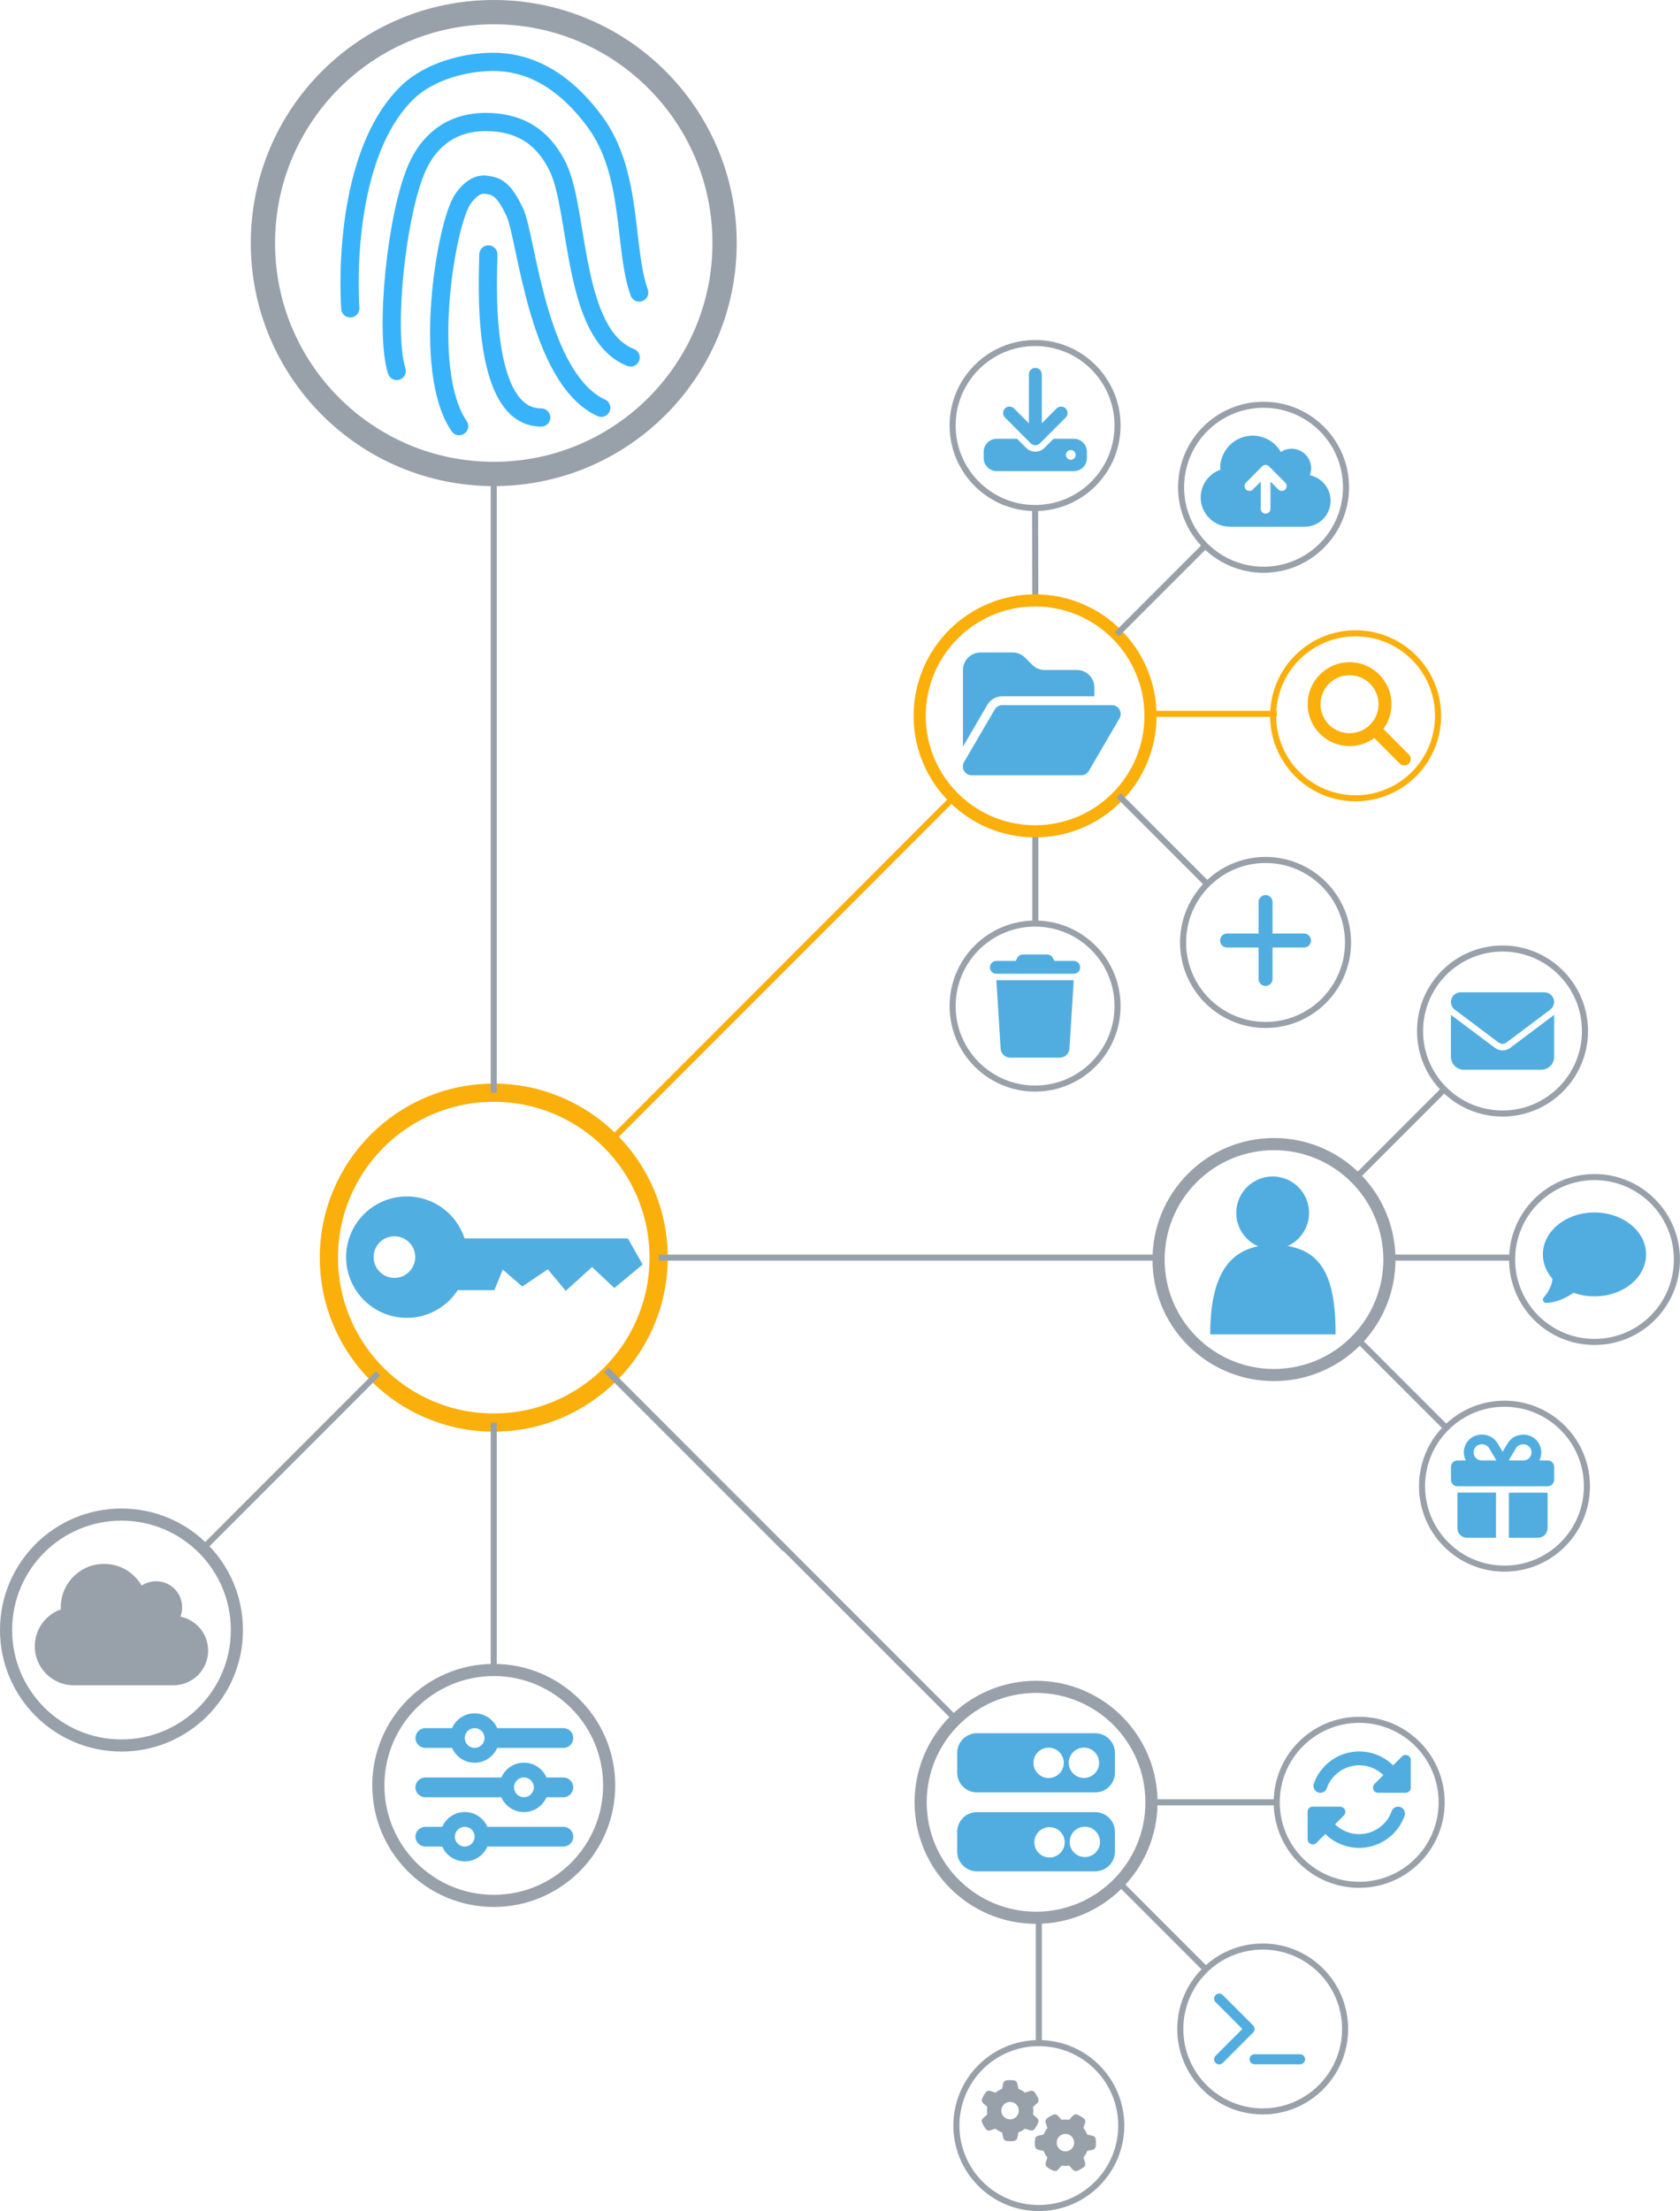 <?xml version="1.0" encoding="iso-8859-1"?>
<!-- Generator: Adobe Illustrator 16.0.0, SVG Export Plug-In . SVG Version: 6.00 Build 0)  -->
<!DOCTYPE svg PUBLIC "-//W3C//DTD SVG 1.1//EN" "http://www.w3.org/Graphics/SVG/1.1/DTD/svg11.dtd">
<svg version="1.1" xmlns="http://www.w3.org/2000/svg" xmlns:xlink="http://www.w3.org/1999/xlink" x="0px" y="0px"
	 width="276.86px" height="364.25px" viewBox="0 0 276.86 364.25" style="enable-background:new 0 0 276.86 364.25;"
	 xml:space="preserve">
<style type="text/css">
<![CDATA[
	.st0{fill:none;stroke:#FBAF0B;stroke-miterlimit:10;}
	.st1{fill:none;stroke:#38B3F9;stroke-width:3;stroke-linecap:round;stroke-miterlimit:10;}
	.st2{fill:none;stroke:#98A1A9;stroke-width:2;stroke-miterlimit:10;}
	.st3{fill:#51ADE0;}
	.st4{fill:#51AEE1;}
	.st5{fill:none;stroke:#98A1A9;stroke-miterlimit:10;}
	.st6{fill:none;stroke:#FBAF0B;stroke-width:3;stroke-miterlimit:10;}
	.st7{fill:#98A1A9;}
	.st8{fill:#FBAF0B;}
	.st9{fill:none;stroke:#FBAF0B;stroke-width:2;stroke-miterlimit:10;}
	.st10{fill:none;stroke:#98A1A9;stroke-width:4;stroke-miterlimit:10;}
]]>
</style>
<g id="Layer_1">
	<circle class="st10" cx="81.37" cy="40.04" r="38.04"/>
	<circle class="st6" cx="81.37" cy="207.18" r="27.17"/>
	<line class="st5" x1="81.37" y1="234.35" x2="81.37" y2="275.11"/>
	<line class="st5" x1="99.92" y1="225.73" x2="129.4" y2="255.21"/>
	<path class="st2" d="M39.04,268.53c0,10.5-8.52,19.02-19.02,19.02C9.51,287.55,1,279.03,1,268.53c0-10.51,8.51-19.02,19.02-19.02
		C30.52,249.51,39.04,258.02,39.04,268.53z"/>
	<path class="st2" d="M100.39,294.13c0,10.5-8.51,19.02-19.02,19.02c-10.5,0-19.02-8.52-19.02-19.02c0-10.51,8.52-19.02,19.02-19.02
		C91.87,275.11,100.39,283.62,100.39,294.13z"/>
	<line class="st5" x1="191.11" y1="207.18" x2="108.54" y2="207.18"/>
	<line class="st5" x1="81.37" y1="180" x2="81.37" y2="78.08"/>
	<line class="st5" x1="62.31" y1="226.23" x2="33.34" y2="255.21"/>
	<line class="st5" x1="157.76" y1="283.47" x2="99.97" y2="225.68"/>
	<g>
		<circle class="st2" cx="170.74" cy="296.91" r="19.02"/>
		<line class="st5" x1="171.2" y1="336.58" x2="171.2" y2="315.93"/>
		<line class="st5" x1="198.63" y1="324.34" x2="184.32" y2="310.03"/>
		<line class="st5" x1="210.41" y1="296.91" x2="189.76" y2="296.91"/>
		<path class="st5" d="M184.78,350.16c0-7.5-6.08-13.58-13.59-13.58c-7.5,0-13.58,6.08-13.58,13.58c0,7.5,6.08,13.59,13.58,13.59
			C178.7,363.75,184.78,357.66,184.78,350.16z"/>
		<circle class="st5" cx="208.09" cy="334.25" r="13.58"/>
		<circle class="st5" cx="223.99" cy="296.91" r="13.59"/>
	</g>
	<g>
		<path class="st2" d="M223.4,194.05c-7.43-7.43-19.47-7.43-26.9,0c-7.43,7.43-7.43,19.47,0,26.9c7.42,7.43,19.47,7.43,26.9,0
			C230.83,213.52,230.83,201.48,223.4,194.05z"/>
		<line class="st5" x1="238.33" y1="235.23" x2="223.73" y2="220.63"/>
		<line class="st5" x1="249.19" y1="207.18" x2="228.84" y2="207.18"/>
		<line class="st5" x1="238.01" y1="179.45" x2="223.41" y2="194.05"/>
		<path class="st5" d="M257.54,235.23c-5.31-5.31-13.91-5.31-19.21,0c-5.31,5.3-5.31,13.91,0,19.21c5.3,5.3,13.9,5.3,19.21,0
			C262.85,249.14,262.85,240.53,257.54,235.23z"/>
		<circle class="st5" cx="262.77" cy="207.49" r="13.58"/>
		<circle class="st5" cx="247.61" cy="169.85" r="13.59"/>
	</g>
	<line class="st5" x1="170.58" y1="83.69" x2="170.62" y2="98.91"/>
	<line class="st5" x1="170.62" y1="136.94" x2="170.62" y2="152.19"/>
	<circle class="st9" cx="170.58" cy="117.93" r="19.02"/>
	<line class="st5" x1="198.95" y1="145.65" x2="184.35" y2="131.05"/>
	<line class="st0" x1="210.41" y1="117.6" x2="189.46" y2="117.6"/>
	<line class="st5" x1="198.63" y1="89.88" x2="184.03" y2="104.48"/>
	<circle class="st5" cx="208.56" cy="155.26" r="13.59"/>
	<circle class="st0" cx="223.4" cy="117.92" r="13.59"/>
	<circle class="st5" cx="208.23" cy="80.27" r="13.59"/>
	<circle class="st5" cx="170.58" cy="70.1" r="13.59"/>
	<circle class="st5" cx="170.58" cy="165.74" r="13.59"/>
	<line class="st0" x1="157.74" y1="130.8" x2="100.57" y2="187.98"/>
</g>
<g id="Layer_2">
	<g>
		<path class="st1" d="M57.72,50.8c-0.53-9.09,0.47-27.02,9.48-35.63c3.61-3.45,9.45-4.97,14.06-4.98c5.25,0,11.17,2.29,16.75,9.82
			c6.38,8.6,4.71,20.83,7.33,28.18"/>
		<path class="st1" d="M65.38,61.11c-2.03-6.41-0.08-25.82,3.38-33.56c1.82-4.06,5.33-7.45,11.27-7.45c6.59,0,9.93,3.39,11.92,7.45
			c3.47,7.08,2.3,27.59,11.98,31.34"/>
		<path class="st1" d="M75.67,70.2c-6.26-9.08-2.17-33.43,0.61-37.42c1.12-1.6,2.47-2.57,3.89-2.34c1.57,0.25,2.8,0.48,4.71,4.62
			c1.88,4.08,3.71,27.28,14.2,32.12"/>
		<path class="st1" d="M80.48,41.92c0,3.05-1.58,26.86,8.71,26.86"/>
	</g>
	<path class="st4" d="M103.47,204.02l-26.91,0c-1.3-4.02-5.07-6.92-9.52-6.92c-5.52,0-10,4.48-10,10c0,5.53,4.48,10,10,10
		c3.51,0,6.61-1.81,8.39-4.56l6.04,0l1.39-3.39l3.21,2.79l4.21-2.83l2.96,3.54l4.33-3.92l3.67,3.46l4.67-3.88L103.47,204.02z
		 M65,210.52c-1.89,0-3.43-1.53-3.43-3.43c0-1.9,1.53-3.43,3.43-3.43c1.89,0,3.43,1.53,3.43,3.43
		C68.42,208.99,66.89,210.52,65,210.52z"/>
	<path class="st3" d="M68.47,302.57c0-0.9,0.73-1.62,1.63-1.62h2.78c0.62-1.44,2.06-2.44,3.72-2.44s3.1,1,3.72,2.44h12.53
		c0.9,0,1.63,0.73,1.63,1.62c0,0.9-0.73,1.63-1.63,1.63H80.32c-0.62,1.44-2.06,2.44-3.72,2.44s-3.1-1-3.72-2.44h-2.78
		C69.2,304.19,68.47,303.47,68.47,302.57z M78.22,302.57c0-0.9-0.73-1.62-1.63-1.62c-0.9,0-1.63,0.73-1.63,1.62
		c0,0.9,0.73,1.63,1.63,1.63C77.49,304.19,78.22,303.47,78.22,302.57z M87.97,294.44c0-0.9-0.73-1.63-1.63-1.63
		c-0.9,0-1.63,0.73-1.63,1.63s0.73,1.63,1.63,1.63C87.24,296.07,87.97,295.34,87.97,294.44z M86.34,290.38c1.67,0,3.1,1,3.72,2.44
		h2.78c0.9,0,1.63,0.73,1.63,1.63s-0.73,1.63-1.63,1.63h-2.78c-0.62,1.44-2.06,2.44-3.72,2.44s-3.1-1-3.72-2.44H70.09
		c-0.9,0-1.63-0.73-1.63-1.63s0.73-1.63,1.63-1.63h12.53C83.25,291.38,84.68,290.38,86.34,290.38z M78.22,284.69
		c-0.9,0-1.63,0.73-1.63,1.63c0,0.9,0.73,1.63,1.63,1.63s1.63-0.73,1.63-1.63C79.84,285.42,79.12,284.69,78.22,284.69z
		 M81.94,284.69h10.9c0.9,0,1.63,0.73,1.63,1.63c0,0.9-0.73,1.63-1.63,1.63h-10.9c-0.62,1.44-2.06,2.44-3.72,2.44s-3.1-1-3.72-2.44
		h-4.4c-0.9,0-1.63-0.73-1.63-1.63c0-0.9,0.73-1.63,1.63-1.63h4.4c0.62-1.44,2.06-2.44,3.72-2.44S81.32,283.26,81.94,284.69z"/>
	<path class="st7" d="M5.73,271.2c0,3.55,2.88,6.43,6.43,6.43h16.43c3.16,0,5.71-2.56,5.71-5.71c0-2.76-1.96-5.07-4.57-5.6
		c0.18-0.48,0.29-1,0.29-1.54c0-2.37-1.92-4.29-4.29-4.29c-0.88,0-1.7,0.27-2.38,0.72c-1.24-2.14-3.54-3.58-6.19-3.58
		c-3.95,0-7.14,3.2-7.14,7.14c0,0.12,0,0.24,0.01,0.36C7.53,266.01,5.73,268.39,5.73,271.2z"/>
	<path class="st3" d="M160.99,285.53c-1.79,0-3.25,1.46-3.25,3.25v3.25c0,1.79,1.46,3.25,3.25,3.25h19.5c1.79,0,3.25-1.46,3.25-3.25
		v-3.25c0-1.79-1.46-3.25-3.25-3.25H160.99z M172.81,287.91c1.38,0,2.5,1.12,2.5,2.5c0,1.38-1.12,2.5-2.5,2.5s-2.5-1.12-2.5-2.5
		C170.31,289.03,171.43,287.91,172.81,287.91z M176.13,290.4c0-1.38,1.12-2.5,2.5-2.5c1.38,0,2.5,1.12,2.5,2.5
		c0,1.38-1.12,2.5-2.5,2.5C177.25,292.9,176.13,291.78,176.13,290.4z M160.99,298.53c-1.79,0-3.25,1.46-3.25,3.25v3.25
		c0,1.79,1.46,3.25,3.25,3.25h19.5c1.79,0,3.25-1.46,3.25-3.25v-3.25c0-1.79-1.46-3.25-3.25-3.25H160.99z M172.96,301
		c1.38,0,2.5,1.12,2.5,2.5s-1.12,2.5-2.5,2.5s-2.5-1.12-2.5-2.5S171.58,301,172.96,301z M176.28,303.43c0-1.38,1.12-2.5,2.5-2.5
		s2.5,1.12,2.5,2.5s-1.12,2.5-2.5,2.5S176.28,304.81,176.28,303.43z"/>
	<path class="st3" d="M219.99,292.47c2.2-2.2,5.76-2.21,7.98-0.04l-1.46,1.46c-0.24,0.24-0.31,0.61-0.18,0.93
		c0.13,0.32,0.44,0.52,0.79,0.52h4.23l0,0h0.3c0.47,0,0.85-0.38,0.85-0.85v-4.53c0-0.34-0.21-0.66-0.52-0.79
		c-0.32-0.13-0.68-0.06-0.93,0.18l-1.47,1.47c-3.1-3.06-8.1-3.05-11.19,0.04c-0.86,0.86-1.49,1.88-1.87,2.97
		c-0.21,0.59,0.1,1.24,0.69,1.45c0.59,0.21,1.24-0.1,1.45-0.69C218.92,293.81,219.36,293.09,219.99,292.47z M215.49,298.46v0.27
		v0.02v4.24c0,0.34,0.21,0.66,0.52,0.79c0.32,0.13,0.68,0.06,0.93-0.18l1.47-1.47c3.1,3.06,8.1,3.05,11.19-0.04
		c0.86-0.86,1.49-1.88,1.87-2.96c0.21-0.59-0.1-1.24-0.69-1.44c-0.59-0.21-1.23,0.1-1.45,0.69c-0.27,0.77-0.71,1.5-1.34,2.12
		c-2.2,2.2-5.76,2.21-7.98,0.04l1.45-1.46c0.25-0.25,0.32-0.61,0.18-0.93c-0.13-0.32-0.44-0.52-0.79-0.52h-4.23h-0.03h-0.27
		C215.87,297.61,215.49,297.99,215.49,298.46z"/>
	<path class="st3" d="M200.33,329.84c-0.33-0.32-0.33-0.85,0-1.18c0.32-0.33,0.85-0.33,1.18,0l5,5c0.32,0.33,0.32,0.85,0,1.18l-5,5
		c-0.33,0.33-0.86,0.33-1.18,0c-0.33-0.33-0.33-0.85,0-1.18l4.41-4.41L200.33,329.84z M206.75,338.41h7.5
		c0.46,0,0.83,0.37,0.83,0.83s-0.37,0.83-0.83,0.83h-7.5c-0.46,0-0.83-0.37-0.83-0.83S206.29,338.41,206.75,338.41z"/>
	<path class="st7" d="M170.92,346.48c0.21-0.19,0.3-0.49,0.19-0.75c-0.07-0.16-0.14-0.32-0.23-0.46l-0.09-0.16
		c-0.09-0.15-0.19-0.3-0.29-0.44c-0.17-0.23-0.47-0.3-0.74-0.21l-0.85,0.28c-0.32-0.26-0.69-0.48-1.08-0.63l-0.18-0.87
		c-0.06-0.28-0.27-0.5-0.55-0.53c-0.2-0.03-0.41-0.04-0.62-0.04c-0.21,0-0.41,0.01-0.61,0.04c-0.28,0.03-0.5,0.26-0.55,0.53
		l-0.18,0.87c-0.4,0.15-0.76,0.36-1.08,0.63l-0.85-0.28c-0.27-0.09-0.57-0.01-0.74,0.21c-0.11,0.14-0.2,0.29-0.3,0.44l-0.09,0.16
		c-0.08,0.15-0.16,0.31-0.23,0.47c-0.11,0.26-0.03,0.56,0.18,0.75l0.67,0.59c-0.03,0.2-0.05,0.41-0.05,0.62
		c0,0.21,0.02,0.42,0.05,0.63l-0.67,0.59c-0.21,0.19-0.3,0.49-0.18,0.75c0.07,0.16,0.14,0.31,0.23,0.47l0.09,0.16
		c0.09,0.15,0.19,0.3,0.3,0.44c0.17,0.23,0.47,0.3,0.74,0.21l0.85-0.28c0.32,0.26,0.69,0.48,1.08,0.63l0.18,0.87
		c0.06,0.28,0.27,0.5,0.56,0.53c0.2,0.02,0.4,0.04,0.61,0.04c0.21,0,0.41-0.01,0.61-0.04c0.28-0.03,0.5-0.26,0.55-0.53l0.18-0.87
		c0.4-0.15,0.76-0.36,1.08-0.63l0.84,0.28c0.27,0.09,0.57,0.01,0.74-0.21c0.11-0.14,0.2-0.29,0.29-0.44l0.09-0.16
		c0.08-0.15,0.16-0.31,0.23-0.46c0.11-0.26,0.03-0.56-0.19-0.75l-0.67-0.59c0.03-0.21,0.05-0.41,0.05-0.63s-0.02-0.42-0.05-0.63
		L170.92,346.48L170.92,346.48z M167.9,347.7c0,0.79-0.64,1.44-1.44,1.44c-0.79,0-1.44-0.64-1.44-1.44s0.64-1.44,1.44-1.44
		C167.26,346.26,167.9,346.9,167.9,347.7z M176.8,357.43c0.19,0.21,0.49,0.3,0.75,0.19c0.16-0.07,0.31-0.14,0.46-0.23l0.16-0.09
		c0.15-0.09,0.3-0.19,0.44-0.29c0.23-0.17,0.3-0.47,0.21-0.74l-0.28-0.84c0.26-0.32,0.48-0.69,0.63-1.09l0.87-0.18
		c0.28-0.06,0.5-0.27,0.53-0.55c0.02-0.2,0.04-0.41,0.04-0.61s-0.01-0.41-0.04-0.61c-0.03-0.28-0.26-0.5-0.53-0.55l-0.87-0.19
		c-0.15-0.4-0.36-0.76-0.63-1.08l0.28-0.85c0.09-0.27,0.01-0.57-0.21-0.74c-0.14-0.1-0.29-0.2-0.44-0.3l-0.16-0.09
		c-0.15-0.08-0.31-0.16-0.47-0.23c-0.26-0.11-0.56-0.03-0.75,0.19l-0.59,0.67c-0.21-0.03-0.41-0.05-0.63-0.05
		c-0.21,0-0.42,0.02-0.63,0.05l-0.59-0.67c-0.19-0.21-0.49-0.3-0.75-0.19c-0.16,0.07-0.31,0.14-0.47,0.23l-0.15,0.09
		c-0.15,0.09-0.3,0.19-0.44,0.3c-0.23,0.17-0.3,0.47-0.21,0.74l0.28,0.85c-0.26,0.32-0.48,0.69-0.63,1.08l-0.87,0.18
		c-0.28,0.06-0.5,0.27-0.53,0.55c-0.02,0.2-0.04,0.41-0.04,0.61s0.01,0.41,0.04,0.61c0.03,0.28,0.26,0.5,0.53,0.55l0.87,0.18
		c0.15,0.4,0.36,0.77,0.63,1.08l-0.28,0.85c-0.09,0.27-0.01,0.57,0.21,0.74c0.14,0.11,0.29,0.21,0.44,0.29l0.16,0.09
		c0.15,0.08,0.31,0.16,0.46,0.23c0.26,0.11,0.56,0.03,0.75-0.18l0.59-0.67c0.2,0.03,0.41,0.05,0.63,0.05c0.21,0,0.42-0.02,0.63-0.05
		L176.8,357.43L176.8,357.43z M175.58,354.42c-0.79,0-1.44-0.65-1.44-1.44c0-0.79,0.64-1.44,1.44-1.44s1.44,0.65,1.44,1.44
		C177.02,353.77,176.37,354.42,175.58,354.42z"/>
	<g>
		<circle class="st3" cx="209.73" cy="199.81" r="6"/>
		<path class="st3" d="M209.77,205.09c-7.2,0-10.33,4.99-10.33,14.73h20.66C220.11,210.08,217.74,205.09,209.77,205.09z"/>
	</g>
	<path class="st3" d="M240.7,163.47c-0.88,0-1.59,0.71-1.59,1.59c0,0.5,0.24,0.97,0.64,1.27l7.22,5.42c0.38,0.28,0.9,0.28,1.28,0
		l7.22-5.42c0.4-0.3,0.64-0.77,0.64-1.27c0-0.88-0.71-1.59-1.59-1.59H240.7z M239.11,167.19v6.91c0,1.17,0.95,2.13,2.13,2.13h12.75
		c1.17,0,2.13-0.95,2.13-2.13v-6.91l-7.22,5.42c-0.76,0.57-1.79,0.57-2.55,0L239.11,167.19z"/>
	<path class="st3" d="M271.27,206.65c0,3.82-3.8,6.91-8.5,6.91c-1.23,0-2.4-0.21-3.46-0.59c-0.4,0.29-1.04,0.68-1.8,1.02
		c-0.8,0.34-1.76,0.64-2.71,0.64c-0.22,0-0.41-0.13-0.49-0.33s-0.04-0.42,0.11-0.58l0,0l0,0l0,0l0,0l0.01-0.01
		c0.01-0.01,0.02-0.02,0.04-0.05c0.04-0.04,0.09-0.1,0.16-0.19c0.14-0.17,0.32-0.41,0.5-0.72c0.33-0.55,0.65-1.28,0.71-2.09
		c-1-1.13-1.58-2.51-1.58-4.01c0-3.81,3.8-6.91,8.5-6.91C267.47,199.74,271.27,202.84,271.27,206.65z"/>
	<path class="st3" d="M245.44,238.62l1.16,1.97h-0.04h-2.39c-0.73,0-1.33-0.59-1.33-1.33s0.59-1.33,1.33-1.33h0.07
		C244.73,237.93,245.19,238.19,245.44,238.62z M241.24,239.26c0,0.48,0.12,0.93,0.32,1.33h-1.38c-0.59,0-1.06,0.47-1.06,1.06v2.13
		c0,0.59,0.47,1.06,1.06,1.06h14.88c0.59,0,1.06-0.47,1.06-1.06v-2.13c0-0.59-0.47-1.06-1.06-1.06h-1.38
		c0.2-0.4,0.32-0.85,0.32-1.33c0-1.61-1.31-2.92-2.92-2.92h-0.07c-1.06,0-2.04,0.56-2.58,1.47l-0.8,1.36l-0.8-1.36
		c-0.54-0.92-1.52-1.48-2.58-1.48h-0.07C242.54,236.33,241.24,237.64,241.24,239.26z M252.39,239.26c0,0.73-0.59,1.33-1.33,1.33
		h-2.39h-0.04l1.16-1.97c0.25-0.43,0.71-0.69,1.21-0.69h0.07C251.8,237.93,252.39,238.52,252.39,239.26z M240.17,245.9v5.84
		c0,0.88,0.71,1.59,1.59,1.59h4.78v-7.44H240.17z M248.67,253.33h4.78c0.88,0,1.59-0.71,1.59-1.59v-5.84h-6.38V253.33z"/>
	<path class="st3" d="M162.69,116.15l-4,6.86v-12.63c0-1.59,1.3-2.89,2.89-2.89h5.3c0.77,0,1.5,0.3,2.04,0.84l1.2,1.2
		c0.54,0.54,1.28,0.84,2.04,0.84h5.3c1.59,0,2.89,1.29,2.89,2.89v1.44h-15.17C164.15,114.71,163.21,115.26,162.69,116.15
		L162.69,116.15z M163.93,116.88c0.26-0.45,0.73-0.72,1.25-0.72h18.06c0.52,0,0.99,0.28,1.25,0.73c0.26,0.45,0.26,1,0,1.45
		l-5.06,8.67c-0.26,0.44-0.73,0.71-1.25,0.71h-18.06c-0.52,0-0.99-0.28-1.25-0.73c-0.26-0.45-0.26-1,0-1.45L163.93,116.88
		L163.93,116.88z"/>
	<path class="st3" d="M171.68,61.67c0-0.59-0.47-1.06-1.06-1.06s-1.06,0.47-1.06,1.06v8.06l-2.44-2.44c-0.42-0.42-1.09-0.42-1.5,0
		s-0.42,1.09,0,1.5l4.25,4.25c0.42,0.41,1.09,0.41,1.5,0l4.25-4.25c0.42-0.42,0.42-1.09,0-1.5s-1.09-0.42-1.5,0l-2.43,2.44V61.67z
		 M164.24,72.29c-1.17,0-2.13,0.95-2.13,2.13v1.06c0,1.17,0.95,2.13,2.13,2.13h12.75c1.17,0,2.13-0.95,2.13-2.13v-1.06
		c0-1.17-0.95-2.13-2.13-2.13h-3.37l-1.5,1.5c-0.83,0.83-2.17,0.83-3,0l-1.5-1.5H164.24z M176.46,75.74c-0.44,0-0.8-0.36-0.8-0.8
		c0-0.44,0.36-0.8,0.8-0.8s0.8,0.35,0.8,0.8C177.26,75.39,176.9,75.74,176.46,75.74z"/>
	<path class="st3" d="M202.69,86.77c-2.66,0-4.82-2.16-4.82-4.82c0-2.1,1.35-3.89,3.22-4.55c0-0.09-0.01-0.18-0.01-0.27
		c0-2.96,2.4-5.36,5.36-5.36c1.99,0,3.72,1.08,4.64,2.69c0.51-0.34,1.13-0.54,1.78-0.54c1.77,0,3.21,1.44,3.21,3.21
		c0,0.41-0.08,0.8-0.22,1.16c1.96,0.4,3.43,2.13,3.43,4.2c0,2.37-1.92,4.29-4.29,4.29H202.69z M205.34,79.5
		c-0.32,0.32-0.32,0.82,0,1.14c0.31,0.31,0.82,0.31,1.13,0l1.3-1.31v4.49c0,0.45,0.36,0.8,0.8,0.8c0.44,0,0.8-0.36,0.8-0.8v-4.49
		l1.3,1.31c0.31,0.31,0.82,0.31,1.13,0c0.31-0.31,0.32-0.82,0-1.14l-2.68-2.68c-0.31-0.31-0.82-0.31-1.13,0L205.34,79.5L205.34,79.5
		z"/>
	<path class="st8" d="M229.31,116.01c0,1.52-0.5,2.93-1.33,4.07l4.2,4.21c0.42,0.42,0.42,1.09,0,1.5s-1.09,0.42-1.5,0l-4.2-4.21
		c-1.14,0.84-2.55,1.33-4.07,1.33c-3.81,0-6.91-3.09-6.91-6.91s3.09-6.91,6.91-6.91C226.22,109.1,229.31,112.19,229.31,116.01z
		 M222.4,120.79c2.64,0,4.78-2.14,4.78-4.78s-2.14-4.78-4.78-4.78s-4.78,2.14-4.78,4.78S219.76,120.79,222.4,120.79z"/>
	<path class="st3" d="M209.71,148.6c0-0.64-0.52-1.15-1.15-1.15s-1.15,0.52-1.15,1.15v5.19h-5.19c-0.64,0-1.15,0.51-1.15,1.15
		c0,0.64,0.52,1.15,1.15,1.15h5.19v5.19c0,0.64,0.52,1.15,1.15,1.15s1.15-0.52,1.15-1.15v-5.19h5.19c0.64,0,1.15-0.52,1.15-1.15
		c0-0.64-0.52-1.15-1.15-1.15h-5.19V148.6z"/>
	<path class="st3" d="M167.63,157.83l-0.24,0.47h-3.19c-0.59,0-1.06,0.47-1.06,1.06c0,0.59,0.48,1.06,1.06,1.06h12.75
		c0.59,0,1.06-0.47,1.06-1.06c0-0.59-0.47-1.06-1.06-1.06h-3.19l-0.24-0.47c-0.18-0.36-0.55-0.59-0.95-0.59h-4
		C168.17,157.24,167.8,157.47,167.63,157.83z M176.95,161.49H164.2l0.7,11.26c0.05,0.84,0.75,1.49,1.59,1.49h8.16
		c0.84,0,1.54-0.65,1.59-1.49L176.95,161.49z"/>
</g>
</svg>
